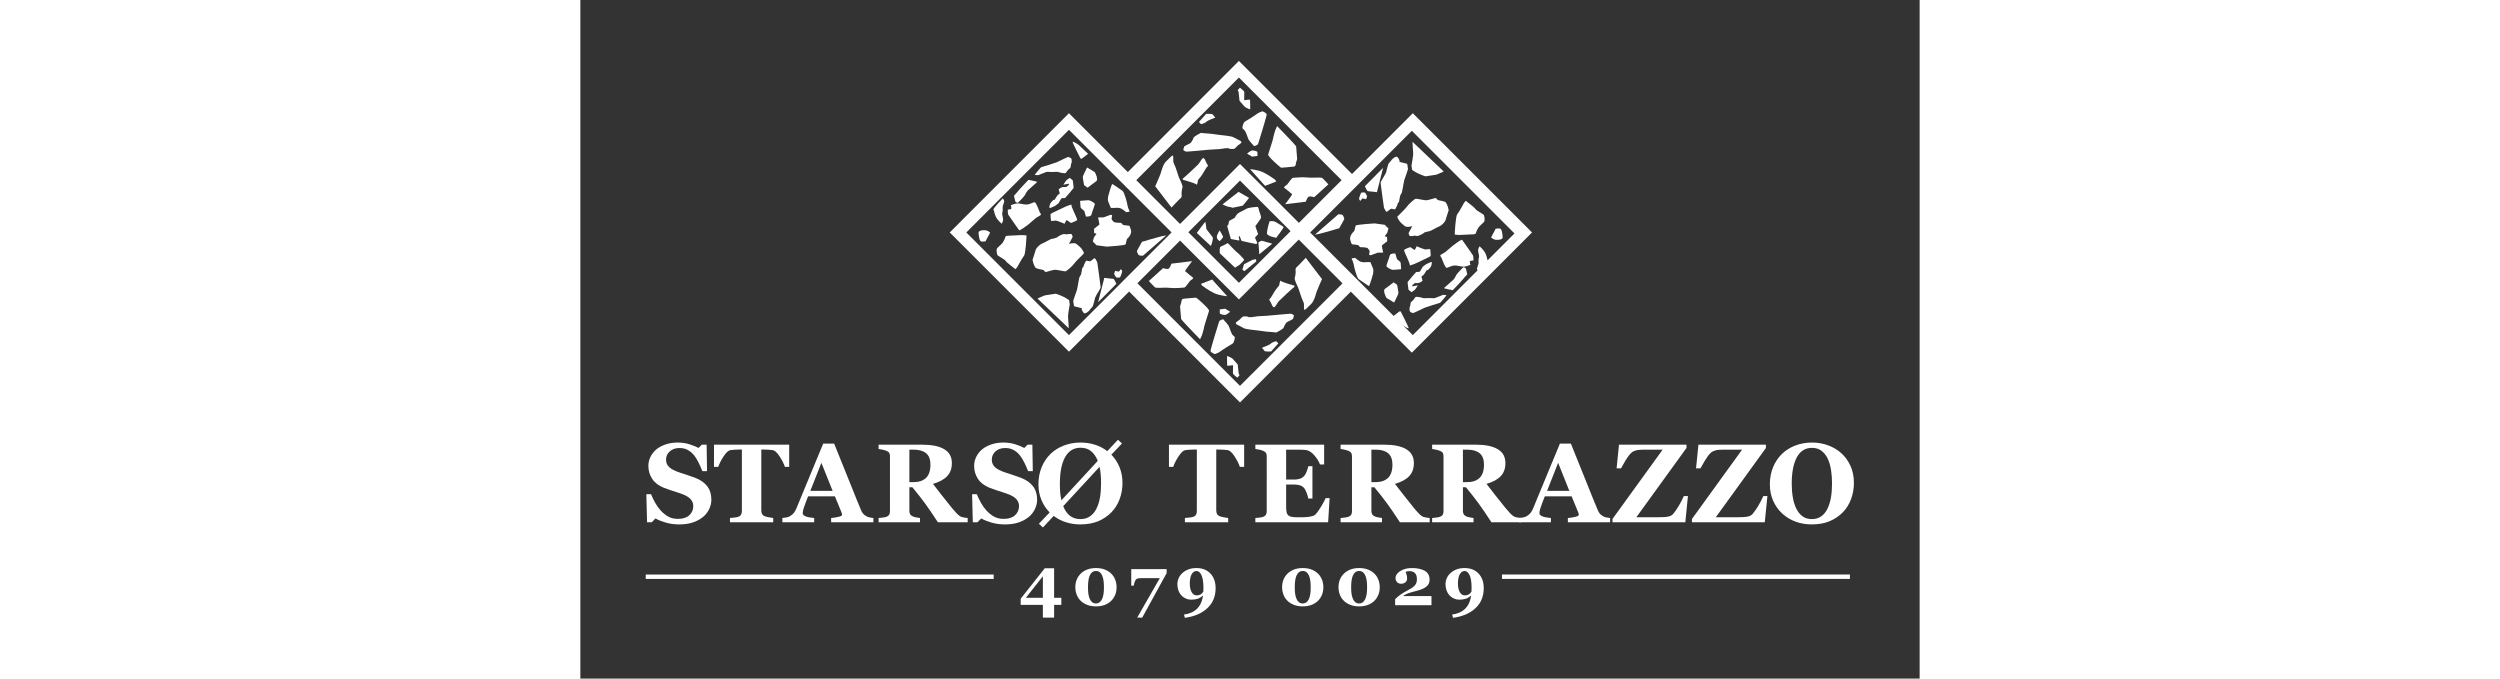 <?xml version="1.0" encoding="utf-8"?>
<svg id="svg2" width="280" height="76" viewBox="88 15 150 76" xmlns="http://www.w3.org/2000/svg">
  <rect x="88" y="15" width="150" height="76" fill="#333333" stroke="none"/>
  <g transform="matrix(0.346, 0, 0, -0.346, 88.207, 92.121)" id="g10">
    <g id="g12">
      <g clip-path="url(#clipPath18)" id="g14">
        <g transform="translate(31.383,53.142)" id="g20">
          <path id="path22" style="fill:#ffffff;fill-opacity:1;fill-rule:nonzero;stroke:none" d="M 0,0 C -1.535,0 -2.964,0.193 -4.291,0.578 -5.618,0.961 -6.743,1.411 -7.665,1.931 L -8.887,0.692 h -1.504 l -0.228,9.081 h 1.52 C -8.755,8.909 -8.318,7.998 -7.787,7.04 -7.255,6.083 -6.642,5.227 -5.948,4.469 -5.229,3.676 -4.423,3.03 -3.531,2.533 -2.64,2.037 -1.596,1.789 -0.405,1.789 c 1.606,0 2.832,0.393 3.688,1.178 0.857,0.785 1.287,1.775 1.287,2.969 0,0.98 -0.365,1.803 -1.09,2.469 -0.729,0.669 -1.848,1.244 -3.374,1.731 -0.993,0.321 -1.899,0.615 -2.735,0.888 -0.831,0.275 -1.611,0.553 -2.346,0.836 -1.687,0.674 -2.938,1.637 -3.759,2.889 -0.821,1.254 -1.232,2.654 -1.232,4.202 0,0.981 0.213,1.923 0.639,2.827 0.426,0.902 1.044,1.715 1.859,2.437 0.776,0.672 1.774,1.222 2.989,1.646 1.216,0.426 2.539,0.639 3.967,0.639 1.394,0 2.696,-0.195 3.911,-0.582 1.216,-0.391 2.174,-0.78 2.869,-1.171 l 1.079,1.065 h 1.54 L 9.028,17.244 H 7.509 c -0.355,0.922 -0.771,1.864 -1.252,2.829 -0.476,0.963 -0.983,1.766 -1.51,2.405 -0.582,0.686 -1.246,1.233 -2.001,1.641 -0.755,0.407 -1.642,0.61 -2.654,0.61 -1.278,0 -2.321,-0.359 -3.126,-1.082 -0.812,-0.718 -1.211,-1.613 -1.211,-2.674 0,-1.006 0.349,-1.827 1.054,-2.465 0.699,-0.639 1.793,-1.2 3.283,-1.685 C 0.963,16.527 1.854,16.23 2.762,15.937 3.673,15.641 4.479,15.356 5.188,15.086 6.9,14.425 8.197,13.51 9.089,12.348 9.98,11.182 10.427,9.738 10.427,8.013 10.427,6.926 10.174,5.875 9.667,4.859 9.16,3.841 8.477,2.997 7.615,2.323 6.668,1.578 5.578,1.006 4.337,0.604 3.101,0.203 1.651,0 0,0"/>
        </g>
        <g transform="translate(67,71.766)" id="g24">
          <path id="path26" style="fill:#ffffff;fill-opacity:1;fill-rule:nonzero;stroke:none" d="M 0,0 H -1.384 C -1.748,1.072 -2.331,2.225 -3.142,3.45 -3.947,4.679 -4.691,5.338 -5.376,5.435 -5.751,5.479 -6.217,5.522 -6.77,5.559 -7.321,5.594 -7.798,5.611 -8.198,5.611 h -0.83 v -19.703 c 0,-0.423 0.075,-0.798 0.227,-1.122 0.157,-0.327 0.456,-0.583 0.903,-0.77 0.273,-0.107 0.693,-0.215 1.266,-0.329 0.572,-0.112 1.059,-0.19 1.464,-0.239 v -1.38 h -14.004 v 1.38 c 0.34,0.036 0.821,0.086 1.444,0.15 0.619,0.066 1.039,0.144 1.262,0.241 0.461,0.187 0.77,0.44 0.922,0.76 0.152,0.319 0.233,0.696 0.233,1.131 V 5.611 h -0.831 c -0.4,0 -0.877,-0.017 -1.434,-0.052 -0.552,-0.037 -1.018,-0.08 -1.393,-0.124 C -19.653,5.338 -20.397,4.679 -21.203,3.45 -22.009,2.225 -22.597,1.072 -22.961,0 h -1.378 V 7.188 H 0 Z"/>
        </g>
        <g transform="translate(81.064,63.994)" id="g28">
          <path id="path30" style="fill:#ffffff;fill-opacity:1;fill-rule:nonzero;stroke:none" d="M 0,0 -3.638,9.079 -7.219,0 Z M 13.198,-10.16 H -0.486 v 1.38 c 0.638,0.049 1.383,0.162 2.245,0.344 0.861,0.183 1.292,0.411 1.292,0.682 0,0.096 -0.011,0.2 -0.031,0.319 -0.015,0.12 -0.066,0.279 -0.147,0.479 l -2.144,5.203 h -8.672 c -0.199,-0.483 -0.421,-1.051 -0.66,-1.7 -0.243,-0.649 -0.451,-1.226 -0.627,-1.733 -0.223,-0.661 -0.355,-1.139 -0.396,-1.433 -0.04,-0.297 -0.061,-0.504 -0.061,-0.621 0,-0.377 0.285,-0.698 0.857,-0.965 0.572,-0.266 1.524,-0.456 2.857,-0.575 v -1.38 h -10.299 v 1.38 c 0.384,0.023 0.825,0.086 1.316,0.185 0.492,0.101 0.877,0.241 1.161,0.418 0.481,0.281 0.892,0.631 1.231,1.043 0.335,0.413 0.613,0.903 0.84,1.47 1.369,3.315 2.737,6.637 4.115,9.966 1.373,3.328 2.892,6.996 4.559,11.009 H 0.486 C 2.802,9.624 4.61,5.127 5.923,1.824 7.23,-1.481 8.35,-4.221 9.267,-6.392 c 0.152,-0.351 0.349,-0.673 0.587,-0.962 0.234,-0.292 0.568,-0.565 1.008,-0.823 0.33,-0.19 0.715,-0.332 1.151,-0.426 0.435,-0.093 0.831,-0.154 1.185,-0.177 z"/>
        </g>
        <g transform="translate(112.724,72.508)" id="g32">
          <path id="path34" style="fill:#ffffff;fill-opacity:1;fill-rule:nonzero;stroke:none" d="m 0,0 c 0,1.675 -0.471,2.901 -1.408,3.674 -0.938,0.772 -2.276,1.16 -4.013,1.16 H -6.819 V -5.682 h 1.347 c 1.733,0 3.08,0.453 4.038,1.364 C -0.481,-3.409 0,-1.971 0,0 M 12.053,-18.674 H 2.411 c -1.661,2.548 -3.044,4.577 -4.143,6.09 -1.105,1.51 -2.478,3.257 -4.115,5.238 h -0.972 v -7.63 c 0,-0.422 0.081,-0.783 0.243,-1.079 0.157,-0.294 0.461,-0.542 0.907,-0.742 0.228,-0.097 0.577,-0.192 1.054,-0.294 0.481,-0.098 0.891,-0.167 1.23,-0.203 v -1.38 h -13.4 v 1.38 c 0.345,0.036 0.796,0.086 1.358,0.149 0.557,0.067 0.957,0.145 1.191,0.242 0.451,0.187 0.75,0.427 0.906,0.716 0.152,0.29 0.228,0.657 0.228,1.107 V 2.638 c 0,0.425 -0.065,0.78 -0.192,1.063 -0.132,0.281 -0.446,0.529 -0.942,0.742 -0.375,0.153 -0.822,0.285 -1.333,0.391 -0.517,0.106 -0.917,0.183 -1.216,0.23 v 1.381 h 14.09 C 0.456,6.445 2.853,5.951 4.483,4.966 6.12,3.98 6.936,2.49 6.936,0.497 c 0,-1.758 -0.501,-3.172 -1.515,-4.24 -1.008,-1.07 -2.543,-1.903 -4.61,-2.506 0.805,-1.038 1.738,-2.242 2.806,-3.609 1.07,-1.371 2.179,-2.77 3.339,-4.196 0.365,-0.461 0.861,-1.023 1.495,-1.692 0.628,-0.666 1.186,-1.076 1.672,-1.229 0.273,-0.083 0.618,-0.154 1.033,-0.213 0.421,-0.057 0.72,-0.093 0.897,-0.106 z"/>
        </g>
        <g transform="translate(136.829,53.142)" id="g36">
          <path id="path38" style="fill:#ffffff;fill-opacity:1;fill-rule:nonzero;stroke:none" d="M 0,0 C -1.535,0 -2.964,0.193 -4.291,0.578 -5.618,0.961 -6.743,1.411 -7.665,1.931 L -8.886,0.692 h -1.505 l -0.228,9.081 h 1.52 C -8.754,8.909 -8.318,7.998 -7.786,7.04 -7.255,6.083 -6.642,5.227 -5.947,4.469 -5.229,3.676 -4.423,3.03 -3.531,2.533 -2.64,2.037 -1.596,1.789 -0.405,1.789 c 1.606,0 2.832,0.393 3.688,1.178 0.857,0.785 1.287,1.775 1.287,2.969 0,0.98 -0.365,1.803 -1.089,2.469 -0.73,0.669 -1.849,1.244 -3.375,1.731 -0.992,0.321 -1.899,0.615 -2.735,0.888 -0.831,0.275 -1.611,0.553 -2.346,0.836 -1.687,0.674 -2.938,1.637 -3.759,2.889 -0.821,1.254 -1.231,2.654 -1.231,4.202 0,0.981 0.213,1.923 0.638,2.827 0.426,0.902 1.044,1.715 1.859,2.437 0.776,0.672 1.774,1.222 2.989,1.646 1.216,0.426 2.539,0.639 3.967,0.639 1.394,0 2.696,-0.195 3.912,-0.582 1.216,-0.391 2.173,-0.78 2.868,-1.171 l 1.079,1.065 h 1.54 L 9.028,17.244 H 7.509 c -0.355,0.922 -0.771,1.864 -1.251,2.829 -0.477,0.963 -0.984,1.766 -1.51,2.405 -0.583,0.686 -1.247,1.233 -2.002,1.641 -0.755,0.407 -1.642,0.61 -2.654,0.61 -1.278,0 -2.321,-0.359 -3.126,-1.082 -0.811,-0.718 -1.211,-1.613 -1.211,-2.674 0,-1.006 0.349,-1.827 1.054,-2.465 0.699,-0.639 1.794,-1.2 3.283,-1.685 C 0.963,16.527 1.854,16.23 2.762,15.937 3.674,15.641 4.479,15.356 5.188,15.086 6.9,14.425 8.198,13.51 9.09,12.348 9.981,11.182 10.427,9.738 10.427,8.013 10.427,6.926 10.174,5.875 9.667,4.859 9.16,3.841 8.477,2.997 7.615,2.323 6.668,1.578 5.578,1.006 4.337,0.604 3.101,0.203 1.652,0 0,0"/>
        </g>
        <g transform="translate(166.412,58.15)" id="g40">
          <path id="path42" style="fill:#ffffff;fill-opacity:1;fill-rule:nonzero;stroke:none" d="m 0,0 c 0.552,1.084 0.947,2.308 1.186,3.67 0.233,1.36 0.354,2.903 0.354,4.626 0,0.896 -0.035,1.808 -0.106,2.741 -0.071,0.932 -0.198,1.798 -0.375,2.599 L -10.71,0.901 c 0.531,-1.355 1.256,-2.393 2.178,-3.113 0.917,-0.719 2.057,-1.079 3.415,-1.079 1.171,0 2.188,0.297 3.054,0.884 C -1.195,-1.816 -0.507,-1.014 0,0 m 0.477,15.566 c -0.507,1.285 -1.211,2.313 -2.109,3.085 -0.896,0.773 -2.056,1.159 -3.485,1.159 -2.184,0 -3.84,-1.011 -4.975,-3.033 -1.13,-2.024 -1.697,-4.896 -1.697,-8.623 0,-1.084 0.03,-2.026 0.096,-2.822 0.066,-0.795 0.197,-1.637 0.4,-2.52 z M 8.476,8.41 C 8.476,6.581 8.172,4.841 7.559,3.189 6.946,1.537 6.06,0.113 4.904,-1.077 3.688,-2.315 2.26,-3.28 0.618,-3.973 c -1.641,-0.688 -3.592,-1.036 -5.856,-1.036 -1.597,0 -3.121,0.237 -4.586,0.699 -1.464,0.467 -2.786,1.148 -3.967,2.047 l -3.485,-3.736 -1.313,1.203 3.491,3.666 c -1.134,1.132 -2.021,2.478 -2.665,4.035 -0.643,1.558 -0.967,3.245 -0.967,5.062 0,2.054 0.354,3.916 1.053,5.586 0.704,1.669 1.667,3.1 2.894,4.293 1.216,1.168 2.659,2.067 4.331,2.698 1.667,0.631 3.445,0.947 5.335,0.947 1.651,0 3.212,-0.233 4.681,-0.699 1.469,-0.466 2.802,-1.16 3.993,-2.08 l 3.45,3.684 1.312,-1.207 -3.45,-3.626 c 1.11,-1.11 1.985,-2.448 2.634,-4.01 0.648,-1.564 0.973,-3.279 0.973,-5.143"/>
        </g>
        <g transform="translate(214.269,71.766)" id="g44">
          <path id="path46" style="fill:#ffffff;fill-opacity:1;fill-rule:nonzero;stroke:none" d="m 0,0 h -1.379 c -0.364,1.072 -0.952,2.225 -1.758,3.45 -0.805,1.229 -1.55,1.888 -2.234,1.985 -0.375,0.044 -0.841,0.087 -1.393,0.124 -0.557,0.035 -1.034,0.052 -1.434,0.052 h -0.83 v -19.703 c 0,-0.423 0.075,-0.798 0.232,-1.122 0.152,-0.327 0.451,-0.583 0.902,-0.77 0.274,-0.107 0.694,-0.215 1.267,-0.329 0.572,-0.112 1.059,-0.19 1.459,-0.239 v -1.38 h -14.004 v 1.38 c 0.345,0.036 0.826,0.086 1.444,0.15 0.619,0.066 1.044,0.144 1.267,0.241 0.461,0.187 0.765,0.44 0.922,0.76 0.152,0.319 0.228,0.696 0.228,1.131 V 5.611 h -0.831 c -0.4,0 -0.877,-0.017 -1.428,-0.052 -0.553,-0.037 -1.019,-0.08 -1.394,-0.124 C -19.647,5.338 -20.393,4.679 -21.198,3.45 -22.009,2.225 -22.592,1.072 -22.956,0 h -1.383 V 7.188 H 0 Z"/>
        </g>
        <g transform="translate(240.163,72.544)" id="g48">
          <path id="path50" style="fill:#ffffff;fill-opacity:1;fill-rule:nonzero;stroke:none" d="m 0,0 h -1.343 c -0.344,0.952 -0.931,1.917 -1.772,2.893 -0.836,0.975 -1.667,1.55 -2.493,1.727 -0.355,0.084 -0.851,0.132 -1.48,0.15 -0.633,0.017 -1.155,0.028 -1.565,0.028 h -3.648 v -9.685 h 2.584 c 0.649,0 1.241,0.078 1.768,0.231 0.532,0.154 1.018,0.448 1.454,0.886 0.268,0.271 0.548,0.748 0.821,1.434 0.278,0.684 0.461,1.279 0.542,1.786 h 1.343 v -10.477 h -1.343 c -0.071,0.494 -0.254,1.117 -0.542,1.867 -0.289,0.75 -0.562,1.266 -0.821,1.548 -0.39,0.425 -0.851,0.716 -1.383,0.876 -0.527,0.16 -1.144,0.241 -1.839,0.241 h -2.584 v -7.24 c 0,-0.757 0.056,-1.356 0.167,-1.799 0.112,-0.441 0.324,-0.78 0.628,-1.016 0.294,-0.225 0.699,-0.372 1.211,-0.443 0.517,-0.07 1.216,-0.107 2.098,-0.107 0.416,0 0.912,0.006 1.489,0.018 0.578,0.011 1.085,0.046 1.52,0.106 0.497,0.059 0.962,0.148 1.394,0.267 0.43,0.116 0.749,0.289 0.962,0.512 0.567,0.577 1.206,1.462 1.91,2.647 0.709,1.185 1.176,2.074 1.399,2.664 H 1.773 L 1.292,-18.71 h -23.559 v 1.38 c 0.329,0.023 0.781,0.071 1.343,0.142 0.568,0.071 0.968,0.152 1.206,0.249 0.446,0.187 0.75,0.427 0.902,0.716 0.152,0.289 0.233,0.657 0.233,1.107 V 2.602 c 0,0.425 -0.066,0.775 -0.197,1.053 -0.132,0.277 -0.442,0.527 -0.938,0.752 -0.309,0.143 -0.74,0.272 -1.292,0.391 -0.557,0.116 -0.972,0.194 -1.257,0.23 V 6.409 L 0,6.409 Z"/>
        </g>
        <g transform="translate(262.273,72.508)" id="g52">
          <path id="path54" style="fill:#ffffff;fill-opacity:1;fill-rule:nonzero;stroke:none" d="m 0,0 c 0,1.675 -0.472,2.901 -1.409,3.674 -0.937,0.772 -2.275,1.16 -4.007,1.16 H -6.814 V -5.682 h 1.342 c 1.738,0 3.08,0.453 4.037,1.364 C -0.477,-3.409 0,-1.971 0,0 M 12.053,-18.674 H 2.416 c -1.661,2.548 -3.045,4.577 -4.149,6.09 -1.099,1.51 -2.472,3.257 -4.114,5.238 h -0.967 v -7.63 c 0,-0.422 0.081,-0.783 0.238,-1.079 0.156,-0.294 0.461,-0.542 0.911,-0.742 0.224,-0.097 0.578,-0.192 1.055,-0.294 0.475,-0.098 0.885,-0.167 1.23,-0.203 v -1.38 h -13.4 v 1.38 c 0.34,0.036 0.79,0.086 1.352,0.149 0.563,0.067 0.958,0.145 1.197,0.242 0.445,0.187 0.749,0.427 0.901,0.716 0.152,0.29 0.233,0.657 0.233,1.107 V 2.638 c 0,0.425 -0.066,0.78 -0.198,1.063 -0.131,0.281 -0.44,0.529 -0.936,0.742 -0.38,0.153 -0.827,0.285 -1.338,0.391 -0.512,0.106 -0.917,0.183 -1.211,0.23 V 6.445 H -2.69 C 0.461,6.445 2.852,5.951 4.488,4.966 6.12,3.98 6.94,2.49 6.94,0.497 c 0,-1.758 -0.506,-3.172 -1.514,-4.24 -1.008,-1.07 -2.549,-1.903 -4.611,-2.506 0.801,-1.038 1.738,-2.242 2.807,-3.609 1.064,-1.371 2.179,-2.77 3.334,-4.196 0.364,-0.461 0.866,-1.023 1.494,-1.692 0.634,-0.666 1.191,-1.076 1.677,-1.229 0.269,-0.083 0.613,-0.154 1.034,-0.213 0.42,-0.057 0.714,-0.093 0.892,-0.106 z"/>
        </g>
        <g transform="translate(291.906,72.508)" id="g56">
          <path id="path58" style="fill:#ffffff;fill-opacity:1;fill-rule:nonzero;stroke:none" d="m 0,0 c 0,1.675 -0.471,2.901 -1.408,3.674 -0.938,0.772 -2.276,1.16 -4.013,1.16 H -6.819 V -5.682 h 1.347 c 1.733,0 3.08,0.453 4.038,1.364 C -0.481,-3.409 0,-1.971 0,0 M 12.053,-18.674 H 2.412 c -1.662,2.548 -3.045,4.577 -4.144,6.09 -1.105,1.51 -2.478,3.257 -4.115,5.238 h -0.972 v -7.63 c 0,-0.422 0.081,-0.783 0.243,-1.079 0.157,-0.294 0.461,-0.542 0.907,-0.742 0.228,-0.097 0.577,-0.192 1.054,-0.294 0.481,-0.098 0.891,-0.167 1.23,-0.203 v -1.38 h -13.4 v 1.38 c 0.345,0.036 0.796,0.086 1.358,0.149 0.557,0.067 0.957,0.145 1.191,0.242 0.451,0.187 0.75,0.427 0.906,0.716 0.152,0.29 0.228,0.657 0.228,1.107 V 2.638 c 0,0.425 -0.066,0.78 -0.192,1.063 -0.132,0.281 -0.446,0.529 -0.942,0.742 -0.375,0.153 -0.822,0.285 -1.333,0.391 -0.517,0.106 -0.917,0.183 -1.216,0.23 v 1.381 h 14.09 C 0.456,6.445 2.853,5.951 4.483,4.966 6.12,3.98 6.936,2.49 6.936,0.497 c 0,-1.758 -0.501,-3.172 -1.515,-4.24 -1.008,-1.07 -2.543,-1.903 -4.61,-2.506 0.805,-1.038 1.738,-2.242 2.806,-3.609 1.07,-1.371 2.179,-2.77 3.339,-4.196 0.365,-0.461 0.861,-1.023 1.495,-1.692 0.628,-0.666 1.186,-1.076 1.672,-1.229 0.273,-0.083 0.618,-0.154 1.033,-0.213 0.421,-0.057 0.72,-0.093 0.897,-0.106 z"/>
        </g>
        <g transform="translate(319.538,63.994)" id="g60">
          <path id="path62" style="fill:#ffffff;fill-opacity:1;fill-rule:nonzero;stroke:none" d="M 0,0 -3.632,9.079 -7.214,0 Z M 13.198,-10.16 H -0.481 v 1.38 c 0.633,0.049 1.383,0.162 2.24,0.344 0.86,0.183 1.291,0.411 1.291,0.682 0,0.096 -0.01,0.2 -0.026,0.319 -0.019,0.12 -0.07,0.279 -0.151,0.479 l -2.144,5.203 h -8.667 c -0.204,-0.483 -0.421,-1.051 -0.665,-1.7 -0.238,-0.649 -0.445,-1.226 -0.623,-1.733 -0.222,-0.661 -0.354,-1.139 -0.395,-1.433 -0.04,-0.297 -0.066,-0.504 -0.066,-0.621 0,-0.377 0.29,-0.698 0.862,-0.965 0.572,-0.266 1.524,-0.456 2.857,-0.575 v -1.38 h -10.304 v 1.38 c 0.389,0.023 0.83,0.086 1.316,0.185 0.492,0.101 0.877,0.241 1.16,0.418 0.486,0.281 0.898,0.631 1.232,1.043 0.335,0.413 0.618,0.903 0.84,1.47 1.369,3.315 2.742,6.637 4.115,9.966 1.378,3.328 2.897,6.996 4.559,11.009 H 0.491 C 2.802,9.624 4.616,5.127 5.923,1.824 7.235,-1.481 8.35,-4.221 9.271,-6.392 c 0.153,-0.351 0.345,-0.673 0.583,-0.962 0.239,-0.292 0.573,-0.565 1.008,-0.823 0.33,-0.19 0.715,-0.332 1.151,-0.426 0.435,-0.093 0.836,-0.154 1.185,-0.177 z"/>
        </g>
        <g transform="translate(357.926,62.312)" id="g64">
          <path id="path66" style="fill:#ffffff;fill-opacity:1;fill-rule:nonzero;stroke:none" d="m 0,0 -0.851,-8.479 h -23.574 v 1.069 l 16.238,22.439 h -5.507 c -1.124,0 -1.93,-0.033 -2.427,-0.098 -0.496,-0.067 -0.962,-0.199 -1.399,-0.399 -0.511,-0.189 -1.068,-0.691 -1.681,-1.502 -0.618,-0.81 -1.439,-2.163 -2.462,-4.055 h -1.434 l 0.775,7.666 h 21.846 v -1.07 L -16.714,-6.868 h 6.323 c 1.981,0 3.328,0.079 4.043,0.238 0.715,0.16 1.237,0.448 1.571,0.861 0.669,0.819 1.292,1.713 1.864,2.691 0.573,0.975 1.104,2.001 1.586,3.078 z"/>
        </g>
        <g transform="translate(383.648,62.312)" id="g68">
          <path id="path70" style="fill:#ffffff;fill-opacity:1;fill-rule:nonzero;stroke:none" d="m 0,0 -0.852,-8.479 h -23.579 v 1.069 l 16.239,22.439 h -5.507 c -1.12,0 -1.931,-0.033 -2.428,-0.098 -0.496,-0.067 -0.962,-0.199 -1.397,-0.399 -0.507,-0.189 -1.07,-0.691 -1.683,-1.502 -0.613,-0.81 -1.434,-2.163 -2.462,-4.055 h -1.434 l 0.781,7.666 h 21.841 v -1.07 L -16.719,-6.868 h 6.323 c 1.981,0 3.333,0.079 4.047,0.238 0.715,0.16 1.237,0.448 1.566,0.861 0.674,0.819 1.297,1.713 1.87,2.691 0.572,0.975 1.1,2.001 1.586,3.078 z"/>
        </g>
        <g transform="translate(403.062,58.176)" id="g72">
          <path id="path74" style="fill:#ffffff;fill-opacity:1;fill-rule:nonzero;stroke:none" d="m 0,0 c 0.532,1.074 0.917,2.292 1.15,3.652 0.239,1.359 0.355,2.896 0.355,4.609 0,1.454 -0.102,2.87 -0.31,4.245 -0.207,1.378 -0.556,2.604 -1.053,3.681 -0.506,1.074 -1.18,1.938 -2.016,2.586 -0.836,0.651 -1.885,0.975 -3.132,0.975 -2.138,0 -3.759,-1.013 -4.868,-3.039 -1.109,-2.027 -1.667,-4.89 -1.667,-8.591 0,-1.57 0.121,-3.055 0.365,-4.448 0.242,-1.396 0.623,-2.614 1.14,-3.652 0.532,-1.052 1.206,-1.871 2.021,-2.456 0.811,-0.584 1.814,-0.878 3.009,-0.878 1.166,0 2.169,0.296 3.01,0.886 C -1.16,-1.84 -0.491,-1.028 0,0 M 4.55,17.98 C 5.791,16.846 6.773,15.478 7.498,13.871 8.223,12.268 8.588,10.438 8.588,8.385 8.588,6.556 8.278,4.815 7.666,3.164 7.053,1.512 6.166,0.088 5.011,-1.103 3.795,-2.341 2.366,-3.306 0.729,-3.998 c -1.641,-0.689 -3.596,-1.036 -5.861,-1.036 -1.829,0 -3.556,0.302 -5.188,0.904 -1.626,0.601 -3.06,1.475 -4.301,2.62 -1.227,1.122 -2.199,2.485 -2.919,4.088 -0.719,1.607 -1.079,3.393 -1.079,5.363 0,2.055 0.349,3.916 1.054,5.586 0.699,1.669 1.667,3.101 2.893,4.293 1.216,1.168 2.66,2.068 4.326,2.699 1.672,0.63 3.45,0.947 5.34,0.947 1.875,0 3.638,-0.307 5.285,-0.92 1.641,-0.615 3.07,-1.469 4.271,-2.566"/>
        </g>
        <g transform="translate(149.12,29.378)" id="g76">
          <path id="path78" style="fill:#ffffff;fill-opacity:1;fill-rule:nonzero;stroke:none" d="M 0,0 V 6.981 L -5.512,0 Z M 5.974,-2.29 H 3.638 V -6.403 H 0 v 4.113 h -7.184 v 1.996 l 7.792,9.867 h 3.03 V 0 h 2.336 z"/>
        </g>
        <g transform="translate(168.302,29.009)" id="g80">
          <path id="path82" style="fill:#ffffff;fill-opacity:1;fill-rule:nonzero;stroke:none" d="M 0,0 C 0.208,0.486 0.359,1.025 0.451,1.623 0.537,2.219 0.583,2.945 0.583,3.799 0.583,4.566 0.542,5.256 0.461,5.871 0.375,6.487 0.238,7.034 0.041,7.511 -0.162,8.002 -0.431,8.382 -0.76,8.65 -1.095,8.919 -1.505,9.053 -1.986,9.053 -2.482,9.053 -2.893,8.919 -3.228,8.655 -3.557,8.392 -3.83,8.017 -4.038,7.533 -4.226,7.093 -4.367,6.551 -4.453,5.909 -4.539,5.269 -4.58,4.566 -4.58,3.799 c 0,-0.803 0.036,-1.486 0.111,-2.052 0.076,-0.564 0.218,-1.106 0.421,-1.629 0.178,-0.468 0.441,-0.848 0.78,-1.139 0.339,-0.29 0.76,-0.433 1.256,-0.433 0.467,0 0.867,0.131 1.206,0.39 C -0.466,-0.804 -0.197,-0.449 0,0 M 3.061,8.086 C 3.607,7.508 4.018,6.847 4.281,6.104 4.545,5.365 4.677,4.595 4.677,3.799 4.677,2.852 4.509,1.996 4.18,1.233 3.851,0.468 3.404,-0.178 2.832,-0.705 2.229,-1.254 1.53,-1.675 0.734,-1.964 c -0.795,-0.291 -1.707,-0.435 -2.746,-0.435 -1.089,0 -2.056,0.17 -2.892,0.511 -0.836,0.34 -1.531,0.788 -2.087,1.345 -0.553,0.55 -0.968,1.198 -1.252,1.943 -0.288,0.746 -0.431,1.545 -0.431,2.399 0,0.847 0.137,1.632 0.405,2.356 0.274,0.722 0.69,1.378 1.257,1.963 0.547,0.572 1.246,1.028 2.093,1.373 0.846,0.345 1.818,0.517 2.918,0.517 1.14,0 2.128,-0.177 2.974,-0.531 C 1.824,9.121 2.519,8.658 3.061,8.086"/>
        </g>
        <g transform="translate(189.181,37.378)" id="g84">
          <path id="path86" style="fill:#ffffff;fill-opacity:1;fill-rule:nonzero;stroke:none" d="M 0,0 -7.903,-14.403 H -9.53 l 7.316,12.774 h -4.975 c -0.628,0 -1.121,-0.002 -1.475,-0.01 -0.355,-0.007 -0.679,-0.081 -0.978,-0.217 -0.238,-0.11 -0.44,-0.361 -0.613,-0.755 -0.167,-0.393 -0.304,-0.877 -0.405,-1.45 h -0.795 V 1.292 L 0,1.292 Z"/>
        </g>
        <g transform="translate(201.071,31.896)" id="g88">
          <path id="path90" style="fill:#ffffff;fill-opacity:1;fill-rule:nonzero;stroke:none" d="m 0,0 c 0,0.101 0.005,0.223 0.01,0.369 0.011,0.145 0.011,0.284 0.011,0.424 0,1.734 -0.209,3.064 -0.624,3.987 -0.416,0.924 -0.958,1.385 -1.622,1.385 -0.643,0 -1.165,-0.352 -1.57,-1.054 -0.4,-0.701 -0.602,-1.715 -0.602,-3.039 0,-1.158 0.207,-2.08 0.613,-2.766 0.41,-0.69 0.947,-1.032 1.615,-1.032 0.416,0 0.806,0.081 1.16,0.248 0.356,0.168 0.685,0.48 0.988,0.936 0,0.035 0,0.099 0.01,0.189 C -0.005,-0.264 0,-0.145 0,0 m 3.962,0.598 c 0,-2.635 -0.892,-4.79 -2.67,-6.465 -1.778,-1.675 -4.21,-2.716 -7.296,-3.121 l -0.248,1.074 1.15,0.197 c 0.892,0.254 1.626,0.578 2.214,0.976 0.588,0.397 1.069,0.861 1.444,1.39 0.39,0.542 0.689,1.118 0.891,1.726 0.203,0.607 0.356,1.233 0.456,1.877 -0.637,-0.558 -1.256,-0.925 -1.853,-1.103 -0.593,-0.176 -1.267,-0.265 -2.012,-0.265 -0.623,0 -1.206,0.124 -1.748,0.37 -0.542,0.245 -1.014,0.582 -1.408,1.008 -0.405,0.435 -0.725,0.958 -0.953,1.57 -0.228,0.611 -0.339,1.274 -0.339,1.991 0,1.526 0.583,2.792 1.758,3.793 1.171,1.003 2.634,1.504 4.392,1.504 1.906,0 3.415,-0.59 4.54,-1.77 C 3.399,4.172 3.962,2.586 3.962,0.598"/>
        </g>
        <g transform="translate(235.233,29.009)" id="g92">
          <path id="path94" style="fill:#ffffff;fill-opacity:1;fill-rule:nonzero;stroke:none" d="M 0,0 C 0.208,0.486 0.36,1.025 0.451,1.623 0.537,2.219 0.583,2.945 0.583,3.799 0.583,4.566 0.542,5.256 0.462,5.871 0.375,6.487 0.238,7.034 0.041,7.511 -0.162,8.002 -0.431,8.382 -0.76,8.65 -1.094,8.919 -1.504,9.053 -1.985,9.053 -2.482,9.053 -2.893,8.919 -3.227,8.655 -3.557,8.392 -3.83,8.017 -4.037,7.533 -4.225,7.093 -4.367,6.551 -4.453,5.909 -4.539,5.269 -4.58,4.566 -4.58,3.799 c 0,-0.803 0.036,-1.486 0.112,-2.052 0.075,-0.564 0.218,-1.106 0.42,-1.629 0.178,-0.468 0.442,-0.848 0.78,-1.139 0.34,-0.29 0.76,-0.433 1.257,-0.433 0.466,0 0.866,0.131 1.205,0.39 C -0.466,-0.804 -0.197,-0.449 0,0 M 3.061,8.086 C 3.607,7.508 4.018,6.847 4.281,6.104 4.545,5.365 4.677,4.595 4.677,3.799 4.677,2.852 4.51,1.996 4.18,1.233 3.851,0.468 3.405,-0.178 2.832,-0.705 2.229,-1.254 1.53,-1.675 0.735,-1.964 c -0.796,-0.291 -1.708,-0.435 -2.746,-0.435 -1.09,0 -2.057,0.17 -2.893,0.511 -0.836,0.34 -1.53,0.788 -2.087,1.345 -0.553,0.55 -0.968,1.198 -1.251,1.943 -0.289,0.746 -0.431,1.545 -0.431,2.399 0,0.847 0.137,1.632 0.405,2.356 0.274,0.722 0.689,1.378 1.256,1.963 0.548,0.572 1.247,1.028 2.093,1.373 0.846,0.345 1.818,0.517 2.918,0.517 1.14,0 2.128,-0.177 2.975,-0.531 0.85,-0.356 1.545,-0.819 2.087,-1.391"/>
        </g>
        <g transform="translate(253.488,29.009)" id="g96">
          <path id="path98" style="fill:#ffffff;fill-opacity:1;fill-rule:nonzero;stroke:none" d="m 0,0 c 0.207,0.486 0.359,1.025 0.45,1.623 0.087,0.596 0.132,1.322 0.132,2.176 0,0.767 -0.04,1.457 -0.121,2.072 C 0.375,6.487 0.238,7.034 0.04,7.511 -0.162,8.002 -0.431,8.382 -0.761,8.65 -1.095,8.919 -1.505,9.053 -1.986,9.053 -2.482,9.053 -2.894,8.919 -3.228,8.655 -3.557,8.392 -3.83,8.017 -4.038,7.533 -4.226,7.093 -4.367,6.551 -4.454,5.909 -4.54,5.269 -4.58,4.566 -4.58,3.799 c 0,-0.803 0.035,-1.486 0.111,-2.052 0.076,-0.564 0.218,-1.106 0.42,-1.629 0.178,-0.468 0.442,-0.848 0.78,-1.139 0.34,-0.29 0.761,-0.433 1.257,-0.433 0.466,0 0.866,0.131 1.206,0.39 C -0.467,-0.804 -0.198,-0.449 0,0 M 3.06,8.086 C 3.607,7.508 4.018,6.847 4.281,6.104 4.544,5.365 4.676,4.595 4.676,3.799 4.676,2.852 4.509,1.996 4.18,1.233 3.85,0.468 3.404,-0.178 2.832,-0.705 2.229,-1.254 1.529,-1.675 0.734,-1.964 c -0.796,-0.291 -1.707,-0.435 -2.746,-0.435 -1.089,0 -2.056,0.17 -2.892,0.511 -0.836,0.34 -1.531,0.788 -2.088,1.345 -0.552,0.55 -0.968,1.198 -1.251,1.943 -0.289,0.746 -0.431,1.545 -0.431,2.399 0,0.847 0.137,1.632 0.405,2.356 0.274,0.722 0.689,1.378 1.257,1.963 0.547,0.572 1.246,1.028 2.092,1.373 0.846,0.345 1.819,0.517 2.918,0.517 1.141,0 2.128,-0.177 2.975,-0.531 C 1.823,9.121 2.518,8.658 3.06,8.086"/>
        </g>
        <g transform="translate(274.908,26.98)" id="g100">
          <path id="path102" style="fill:#ffffff;fill-opacity:1;fill-rule:nonzero;stroke:none" d="m 0,0 h -11.764 v 1.966 c 0.512,0.518 1.079,0.995 1.693,1.426 0.607,0.43 1.23,0.813 1.864,1.145 0.674,0.355 1.236,0.671 1.692,0.949 0.456,0.28 0.816,0.571 1.079,0.874 0.258,0.282 0.446,0.591 0.557,0.922 0.111,0.332 0.168,0.705 0.168,1.117 0,0.92 -0.219,1.589 -0.654,2.009 -0.431,0.421 -1.008,0.629 -1.728,0.629 -0.227,0 -0.435,-0.016 -0.637,-0.049 -0.199,-0.032 -0.407,-0.091 -0.624,-0.176 0.106,-0.328 0.212,-0.665 0.314,-1.011 0.102,-0.348 0.152,-0.735 0.152,-1.16 0,-0.515 -0.187,-0.925 -0.557,-1.229 -0.366,-0.305 -0.836,-0.456 -1.409,-0.456 -0.542,0 -0.978,0.177 -1.296,0.532 -0.325,0.355 -0.482,0.785 -0.482,1.291 0,0.885 0.512,1.648 1.54,2.29 1.029,0.647 2.28,0.968 3.754,0.968 1.708,0 3.091,-0.294 4.14,-0.879 1.053,-0.588 1.58,-1.532 1.58,-2.834 0,-0.672 -0.137,-1.217 -0.415,-1.627 C -1.312,6.284 -1.723,5.922 -2.27,5.61 -2.751,5.329 -3.288,5.097 -3.881,4.917 -4.468,4.736 -5.102,4.563 -5.775,4.395 -6.489,4.215 -7.113,4.022 -7.645,3.819 -8.177,3.617 -8.647,3.377 -9.063,3.093 V 2.974 H 0 Z"/>
        </g>
        <g transform="translate(287.868,31.896)" id="g104">
          <path id="path106" style="fill:#ffffff;fill-opacity:1;fill-rule:nonzero;stroke:none" d="m 0,0 c 0,0.101 0,0.223 0.011,0.369 0.005,0.145 0.01,0.284 0.01,0.424 0,1.734 -0.209,3.064 -0.624,3.987 -0.42,0.924 -0.958,1.385 -1.626,1.385 -0.643,0 -1.166,-0.352 -1.566,-1.054 C -4.2,4.41 -4.397,3.396 -4.397,2.072 c 0,-1.158 0.203,-2.08 0.613,-2.766 0.41,-0.69 0.947,-1.032 1.611,-1.032 0.42,0 0.805,0.081 1.16,0.248 0.355,0.168 0.684,0.48 0.988,0.936 0,0.035 0.004,0.099 0.01,0.189 C -0.005,-0.264 0,-0.145 0,0 m 3.957,0.598 c 0,-2.635 -0.887,-4.79 -2.67,-6.465 -1.778,-1.675 -4.21,-2.716 -7.29,-3.121 l -0.249,1.074 1.15,0.197 c 0.887,0.254 1.626,0.578 2.214,0.976 0.583,0.397 1.065,0.861 1.445,1.39 0.389,0.542 0.683,1.118 0.886,1.726 0.203,0.607 0.355,1.233 0.456,1.877 -0.633,-0.558 -1.252,-0.925 -1.849,-1.103 -0.598,-0.176 -1.267,-0.265 -2.012,-0.265 -0.623,0 -1.205,0.124 -1.748,0.37 -0.542,0.245 -1.013,0.582 -1.413,1.008 -0.405,0.435 -0.72,0.958 -0.947,1.57 -0.229,0.611 -0.345,1.274 -0.345,1.991 0,1.526 0.588,2.792 1.758,3.793 1.176,1.003 2.639,1.504 4.397,1.504 1.906,0 3.415,-0.59 4.535,-1.77 C 3.399,4.172 3.957,2.586 3.957,0.598"/>
        </g>
        <path id="path108" style="fill:#ffffff;fill-opacity:1;fill-rule:nonzero;stroke:none" d="M 133.191,35.503 H 20.566 v 1.424 h 112.625 z"/>
        <path id="path110" style="fill:#ffffff;fill-opacity:1;fill-rule:nonzero;stroke:none" d="M 410.358,35.503 H 297.732 v 1.424 h 112.626 z"/>
        <g transform="translate(212.927,97.987)" id="g112">
          <path id="path114" style="fill:#ffffff;fill-opacity:1;fill-rule:nonzero;stroke:none" d="M 0,0 -33.213,33.215 -19.395,47.033 -0.35,27.989 19.014,47.351 33.185,33.182 Z m -55.365,16.433 -33.226,33.225 33.226,33.228 33.218,-33.215 -16.444,-16.443 0.01,-0.01 z M 16.374,50.081 -0.35,33.359 -16.722,49.731 0,66.455 Z M -0.35,99.813 32.881,66.585 19.057,52.764 0,71.818 -19.404,52.414 -33.575,66.585 Z M 55.938,16.433 22.707,49.658 38.849,65.797 55.624,82.569 88.849,49.341 77.986,38.477 Z M 94.528,49.658 55.938,88.254 36.323,68.639 36.26,68.576 -0.35,105.178 -36.318,69.206 -55.365,88.254 -93.956,49.658 -55.365,11.064 -35.896,30.532 0,-5.371 35.867,30.499 55.624,10.745 94.214,49.341 v 0.003 z"/>
        </g>
        <g transform="translate(145.908,139.18)" id="g116">
          <path id="path118" style="fill:#ffffff;fill-opacity:1;fill-rule:nonzero;stroke:none" d="m 0,0 c 0,0 0.912,2.786 0.912,2.923 0,0.14 0.963,1.513 2.012,1.923 1.049,0.41 2.695,1.507 3.196,1.552 0.507,0.046 1.784,0.411 1.784,0.547 0,0.137 1.647,1.054 2.194,1.006 0.547,-0.046 0.82,-0.182 1.144,-0.046 0.32,0.137 1.232,0.046 1.232,0.046 0,0 0.461,-0.775 0.365,-0.957 -0.092,-0.185 -1.186,-2.242 -1.186,-2.242 0,0 1.692,0.547 2.421,0 0.731,-0.547 1.602,-1.37 1.784,-1.735 C 16.04,2.649 16.679,1.966 16.405,1.601 16.132,1.233 13.983,-0.685 13.391,-1.554 12.793,-2.422 10.924,-4.068 10.508,-4.114 10.098,-4.157 7.676,-3.563 7.083,-3.61 6.49,-3.656 4.89,-4.157 4.342,-4.297 3.79,-4.434 3.607,-3.838 3.425,-3.701 3.243,-3.564 1.141,-3.382 0.775,-2.881 0.41,-2.377 -0.415,-0.368 0,0"/>
        </g>
        <g transform="translate(143.821,146.675)" id="g120">
          <path id="path122" style="fill:#ffffff;fill-opacity:1;fill-rule:nonzero;stroke:none" d="m 0,0 c 0,-0.291 -0.248,-5.94 -0.831,-6.604 -0.583,-0.664 -2.077,-3.529 -2.204,-3.696 -0.121,-0.165 -0.537,-0.62 -0.537,-0.62 0,0 -2.99,2.241 -3.157,2.657 -0.167,0.415 -2.452,1.618 -2.659,1.869 -0.203,0.248 -0.37,1.495 -0.249,1.992 0.127,0.499 1.5,1.413 1.956,2.117 0.456,0.707 0.827,1.662 0.912,1.953 0.081,0.289 1.328,0.289 1.824,0.289 0.502,0 2.701,0.167 3.405,0.167 C -0.831,0.124 0,0 0,0"/>
        </g>
        <g transform="translate(130.577,144.79)" id="g124">
          <path id="path126" style="fill:#ffffff;fill-opacity:1;fill-rule:nonzero;stroke:none" d="M 0,0 C 0,0 0.487,1.026 0.812,1.565 1.136,2.107 1.46,2.81 1.46,2.81 1.46,2.81 0.812,3.458 0,3.567 -0.811,3.674 -2.27,3.514 -2.27,2.81 c 0,-0.703 0.218,-1.946 0.38,-2.324 0.162,-0.38 0.325,-0.594 0.811,-0.594 C -0.593,-0.108 0,0 0,0"/>
        </g>
        <g transform="translate(135.766,150.465)" id="g128">
          <path id="path130" style="fill:#ffffff;fill-opacity:1;fill-rule:nonzero;stroke:none" d="m 0,0 c 0,0 -1.403,1.188 -1.945,2.432 -0.537,1.241 -0.431,1.783 -0.7,2.107 -0.273,0.324 3.025,3.673 3.025,3.673 0,0 0.593,-0.701 0.431,-1.188 C 0.648,6.538 0.273,5.565 0.324,5.241 0.38,4.917 0.38,4.106 0.218,3.566 0.056,3.024 0.486,1.998 0.486,1.35 0.486,0.701 0,0 0,0"/>
        </g>
        <g transform="translate(137.767,155.058)" id="g132">
          <path id="path134" style="fill:#ffffff;fill-opacity:1;fill-rule:nonzero;stroke:none" d="M 0,0 C 0,0 -0.051,-1.351 0.162,-1.675 0.38,-1.999 3.511,-6.538 3.673,-6.7 c 0.162,-0.162 2.057,1.135 2.868,1.783 0.811,0.648 1.945,1.729 2.594,2.216 0.648,0.487 1.839,0.864 1.565,1.242 -0.268,0.38 -0.486,0.811 -0.755,1.567 C 9.672,0.866 9.023,2.322 8.699,2.378 8.375,2.432 7.134,1.677 6.161,1.621 5.188,1.567 3.892,2.054 3.081,2.001 2.27,1.945 0.973,1.405 0.973,1.405 c 0,0 0.324,-0.972 0.106,-1.187 C 0.866,0 0,0 0,0"/>
        </g>
        <g transform="translate(140.198,157.651)" id="g136">
          <path id="path138" style="fill:#ffffff;fill-opacity:1;fill-rule:nonzero;stroke:none" d="m 0,0 -0.431,1.893 c 0,0 1.567,1.673 1.622,1.836 0.05,0.162 3.08,3.298 3.08,3.298 0,0 2.969,-0.542 2.807,-0.705 C 6.916,6.16 4.327,3.894 4.054,3.622 3.785,3.352 3.243,2.432 3.081,2.055 2.919,1.677 0.917,-0.378 0.755,-0.431 0.593,-0.486 0,0 0,0"/>
        </g>
        <g transform="translate(148.629,168.784)" id="g140">
          <path id="path142" style="fill:#ffffff;fill-opacity:1;fill-rule:nonzero;stroke:none" d="m 0,0 c 0.269,0.054 4.271,1.295 4.92,1.566 0.648,0.271 3.511,1.73 3.779,1.73 0.274,0 1.084,-0.433 1.084,-0.701 0,-0.272 0.051,-0.811 0.051,-0.973 C 9.834,1.46 9.51,0.918 9.51,0.324 9.51,-0.271 9.079,-0.486 8.755,-0.757 8.431,-1.028 8.051,-1.892 7.727,-1.945 7.402,-2.001 6.161,-1.839 5.675,-1.621 c -0.487,0.216 -1.029,0.054 -2.001,0.054 -0.974,0 -1.891,0.108 -2.109,0 -0.212,-0.11 -2.431,-0.973 -2.593,-1.027 -0.162,-0.055 -1.135,0.107 -1.135,0.107 0,0 1.894,2.431 2.163,2.487"/>
        </g>
        <g transform="translate(151.223,155.544)" id="g144">
          <path id="path146" style="fill:#ffffff;fill-opacity:1;fill-rule:nonzero;stroke:none" d="m 0,0 c 0,0 0,0.811 0.269,1.405 0.274,0.596 1.085,1.244 1.085,1.244 h 0.324 c 0,0 0.972,1.62 1.135,1.675 C 2.975,4.377 3.405,4.595 3.35,4.863 3.299,5.135 2.919,6.054 3.081,6.16 c 0.162,0.11 0.861,0.596 1.297,0.649 0.431,0.055 1.079,0 1.079,0 l 0.76,0.595 c 0,0 0.268,0.487 0.106,0.487 -0.162,0 -1.783,-0.325 -1.783,-0.325 0,0 0.811,1.404 1.19,1.622 0.375,0.215 0.862,0.595 0.862,0.595 l 0.972,-0.81 c 0,0 0.325,-2.327 0.274,-2.489 C 7.782,6.322 5.082,3.242 5.082,3.242 c 0,0 -1.135,0 -1.246,-0.162 C 3.729,2.918 3.081,1.677 2.919,1.515 2.757,1.353 2.053,0.863 1.891,0.757 1.729,0.648 0.431,0 0,0"/>
        </g>
        <g transform="translate(156.143,150.465)" id="g148">
          <path id="path150" style="fill:#ffffff;fill-opacity:1;fill-rule:nonzero;stroke:none" d="M 0,0 C 0,0 -2.649,1.135 -2.974,1.025 -3.298,0.917 -4.377,0.917 -4.377,0.917 c 0,0 -0.274,2.055 -0.112,2.27 0.162,0.217 2.757,1.352 4.165,2.054 1.403,0.701 2.538,0.973 2.538,0.973 0,0 -0.162,-0.218 0.593,-1.893 C 3.566,2.646 4.159,1.405 4.053,1.188 3.941,0.973 2.27,0.269 2.107,0.269 1.945,0.269 0.861,1.135 0.699,1.188 0.537,1.241 0,0 0,0"/>
        </g>
        <g transform="translate(162.516,154.624)" id="g152">
          <path id="path154" style="fill:#ffffff;fill-opacity:1;fill-rule:nonzero;stroke:none" d="m 0,0 c 0,0 -1.023,0.811 -1.135,0.973 -0.106,0.162 -0.213,2.269 -0.213,2.269 0,0 1.996,0.218 2.646,0.218 C 1.951,3.46 3.299,2.594 3.41,2.325 3.517,2.055 2.488,-0.431 2.326,-1.188 2.164,-1.945 0.543,-1.837 0.543,-1.837 Z"/>
        </g>
        <g transform="translate(162.466,162.948)" id="g156">
          <path id="path158" style="fill:#ffffff;fill-opacity:1;fill-rule:nonzero;stroke:none" d="m 0,0 c 0,0 -0.437,2.27 -0.437,2.647 0,0.377 1.41,3.081 1.41,3.081 0,0 2.214,-1.297 2.431,-1.459 C 3.622,4.106 4.646,1.837 3.997,1.351 3.349,0.863 1.135,-0.811 1.135,-0.811 Z"/>
        </g>
        <g transform="translate(161.33,171.541)" id="g160">
          <path id="path162" style="fill:#ffffff;fill-opacity:1;fill-rule:nonzero;stroke:none" d="m 0,0 c 0,0 -2.594,5.025 -2.594,5.403 0,0.377 1.946,-0.866 2.108,-1.082 C -0.324,4.106 2.433,1.565 2.433,1.565 L 0.375,0 Z"/>
        </g>
        <g transform="translate(171.6,163.325)" id="g164">
          <path id="path166" style="fill:#ffffff;fill-opacity:1;fill-rule:nonzero;stroke:none" d="m 0,0 c -0.243,0 -1.297,-3.673 -1.353,-3.997 -0.055,-0.324 -0.162,-1.188 0,-1.621 0.163,-0.434 0.867,-2.108 0.867,-2.108 0,0 1.404,-0.053 1.566,0 0.162,0.053 1.241,0.107 1.89,-0.271 0.648,-0.377 1.514,-1.135 1.514,-1.135 l 1.135,0.216 c 0,0 -0.648,1.405 -0.704,2.001 C 4.864,-6.322 3.887,-2.591 3.294,-2.214 2.701,-1.836 0.162,0 0,0"/>
        </g>
        <g transform="translate(166.975,152.491)" id="g168">
          <path id="path170" style="fill:#ffffff;fill-opacity:1;fill-rule:nonzero;stroke:none" d="M 0,0 C 0.046,-0.135 0.537,-2.234 0.4,-2.323 0.269,-2.414 -1.297,-3.666 -1.297,-3.666 l 0.045,-1.342 0.761,-0.266 c 0,0 -0.806,-1.075 -0.852,-1.208 -0.046,-0.135 -0.354,-1.297 -0.354,-1.297 l 1.206,-1.209 3.307,-0.449 c 0,0 5.903,0.363 6.08,0.717 0.178,0.358 0.315,1.7 0.628,1.923 0.315,0.224 0.847,0.985 0.892,1.12 0.046,0.134 0.36,0.76 0.314,1.206 -0.045,0.449 -0.446,1.698 -0.623,1.788 -0.182,0.091 -1.748,0.091 -2.102,0.36 -0.36,0.266 -0.315,0.58 -0.628,0.58 -0.314,0 -2.104,0.046 -2.371,0.357 -0.264,0.312 -0.624,0.763 -0.624,0.94 0,0.177 0.178,1.163 0.178,1.163 L 4.113,0.895 1.788,0.046 Z"/>
        </g>
        <g transform="translate(181.54,140.142)" id="g172">
          <path id="path174" style="fill:#ffffff;fill-opacity:1;fill-rule:nonzero;stroke:none" d="m 0,0 c -0.213,-0.053 -1.348,-0.053 -1.51,0.324 -0.162,0.378 -0.597,0.864 -0.38,1.351 0.218,0.486 1.566,2.811 1.566,2.811 0,0 1.783,0.487 2.22,0.649 0.43,0.162 4.321,1.188 4.321,1.188 l 1.297,0.218 z"/>
        </g>
        <g transform="translate(172.898,131.01)" id="g176">
          <path id="path178" style="fill:#ffffff;fill-opacity:1;fill-rule:nonzero;stroke:none" d="m 0,0 c 0,0 -0.649,1.621 -0.974,1.621 -0.324,0 -2.918,0.324 -2.918,0.324 l -2.001,-7.89 z"/>
        </g>
        <g transform="translate(172.898,133.061)" id="g180">
          <path id="path182" style="fill:#ffffff;fill-opacity:1;fill-rule:nonzero;stroke:none" d="m 0,0 c 0,0 -0.705,0.976 -0.705,1.19 0,0.216 0.325,0.973 0.325,0.973 l 1.191,-0.27 0.648,0.81 c 0,0 0.431,-0.378 0.431,-0.702 C 1.89,1.677 1.297,0.054 1.135,0 0.973,-0.053 0,0 0,0"/>
        </g>
        <g transform="translate(161.761,123.119)" id="g184">
          <path id="path186" style="fill:#ffffff;fill-opacity:1;fill-rule:nonzero;stroke:none" d="m 0,0 -2.538,0.648 c 0,0 -0.274,1.404 -0.274,1.674 0,0.272 1.029,3.026 1.191,3.568 0.162,0.542 0.431,2.269 0.431,2.269 0,0 0.324,1.515 0.324,1.677 0,0.162 0.486,0.81 0.597,1.188 0.107,0.377 0.375,1.998 0.375,1.998 0,0 0.437,0.272 0.437,0.596 0,0.324 0.811,1.783 0.811,1.783 0,0 1.134,-0.214 1.296,-0.214 0.163,0 1.297,1.025 1.459,1.025 0.162,0 0.811,-1.081 0.867,-1.459 C 5.026,14.376 6.055,7.295 6.055,6.809 6.055,6.322 4.434,4 4.271,3.404 4.109,2.809 3.729,1.137 3.567,0.757 3.405,0.377 2.757,-0.16 2.544,-0.54 2.326,-0.92 1.241,-1.837 0.755,-1.621 c -0.486,0.215 -0.861,1.297 -0.861,1.297 z"/>
        </g>
        <g transform="translate(147.388,126.255)" id="g188">
          <path id="path190" style="fill:#ffffff;fill-opacity:1;fill-rule:nonzero;stroke:none" d="m 0,0 10.103,-9.621 c 0,0 -0.107,2.594 -0.213,3.514 -0.112,0.919 0.537,4 0.537,4.214 0,0.216 -0.213,1.407 -0.213,1.407 0,0 -0.598,0.324 -1.135,0.702 C 8.537,0.593 6.105,1.565 5.888,1.565 5.675,1.565 2.538,1.026 2.376,1.026 2.214,1.026 0,0 0,0"/>
        </g>
        <g transform="translate(190.756,155.706)" id="g192">
          <path id="path194" style="fill:#ffffff;fill-opacity:1;fill-rule:nonzero;stroke:none" d="m 0,0 -5.269,6.89 c 0,0 1.459,3.243 1.703,3.972 0.243,0.73 0.81,3.242 1.945,4.215 1.135,0.973 2.107,2.432 2.188,1.378 C 0.648,15.401 0.35,15.024 0.892,13.998 1.434,12.97 2.133,10.378 2.457,9.621 2.781,8.863 3.754,7.133 3.542,6.432 3.324,5.729 3.218,4.755 3.268,4.324 3.324,3.891 3.324,3.298 2.999,3.08 2.675,2.865 0,0 0,0"/>
        </g>
        <g transform="translate(194.404,164.731)" id="g196">
          <path id="path198" style="fill:#ffffff;fill-opacity:1;fill-rule:nonzero;stroke:none" d="m 0,0 c 0,0 4.215,-1.188 4.433,-1.568 0.213,-0.377 0.486,1.191 0.486,1.353 0,0.162 0.431,0.593 1.023,1.35 C 6.54,1.893 7.563,4 7.999,4.269 8.43,4.54 7.837,4.917 7.513,5.728 7.188,6.538 6.915,7.078 6.54,6.972 6.16,6.862 5.512,5.513 5.025,4.973 4.539,4.431 0.268,0.486 0.105,0.434 -0.057,0.378 0,0 0,0"/>
        </g>
        <g transform="translate(194.566,174.35)" id="g200">
          <path id="path202" style="fill:#ffffff;fill-opacity:1;fill-rule:nonzero;stroke:none" d="m 0,0 c 0,0 0.536,-0.595 1.241,-0.539 0.704,0.053 2.108,0.162 2.65,0.215 0.542,0.053 4.539,0.433 4.701,0.433 0.162,0 2.595,0.162 2.974,0.162 0.375,0 1.784,0.269 1.946,0.269 0.162,0 1.297,0.109 1.297,-0.053 0,-0.163 1.292,-0.218 1.671,-0.109 0.38,0.109 0.867,0.866 1.135,1.028 0.274,0.162 1.246,0.973 1.246,0.973 0,0 -0.111,0.486 -0.486,0.648 C 17.995,3.189 17.129,3.62 16.268,4.106 15.401,4.593 12.21,4.755 10.969,4.973 9.727,5.188 8.161,5.351 7.513,5.351 6.864,5.351 5.836,5.568 5.674,5.513 5.512,5.46 3.349,4.324 3.298,3.892 3.242,3.458 2.487,2.323 2.325,2.217 2.163,2.108 0.43,1.298 0.324,1.136 0.218,0.974 0,0 0,0"/>
        </g>
        <g transform="translate(199.648,183.429)" id="g204">
          <path id="path206" style="fill:#ffffff;fill-opacity:1;fill-rule:nonzero;stroke:none" d="m 0,0 2.32,2.595 c 0,0 1.946,0.108 2.108,-0.162 C 4.59,2.164 5.294,1.406 5.294,1.406 5.294,1.406 2.7,0.434 2.482,0.109 2.27,-0.215 1.023,-0.701 0.755,-0.701 0.486,-0.701 0,0 0,0"/>
        </g>
        <g transform="translate(212.779,190.238)" id="g208">
          <path id="path210" style="fill:#ffffff;fill-opacity:1;fill-rule:nonzero;stroke:none" d="M 0,0 C -0.056,0.218 -0.324,2.974 -0.324,2.974 L -0.598,3.46 0.106,4.271 c 0,0 1.297,-0.973 1.404,-1.297 0.111,-0.325 -0.107,-2.756 0.055,-2.756 0.163,0 1.785,0.324 1.84,0.106 0.05,-0.216 0.05,-3.08 0.05,-3.08 0,0 -1.459,0.486 -1.834,0.919 C 1.241,-1.403 0,0 0,0"/>
        </g>
        <g transform="translate(213.696,181.394)" id="g212">
          <path id="path214" style="fill:#ffffff;fill-opacity:1;fill-rule:nonzero;stroke:none" d="M 0,0 C 0,0 0.137,1.776 0.821,2.141 1.5,2.506 4.054,4.099 4.601,4.555 5.147,5.009 6.328,5.465 6.465,5.465 6.602,5.465 7.833,4.92 7.879,4.464 7.924,4.008 5.143,-4.962 5.052,-5.19 4.966,-5.418 3.825,-5.828 3.825,-5.828 c 0,0 -1.778,1.869 -1.915,2.368 C 1.773,-2.958 0.958,-0.909 0.821,-0.818 0.685,-0.727 0,0 0,0"/>
        </g>
        <g transform="translate(216.833,172.19)" id="g216">
          <path id="path218" style="fill:#ffffff;fill-opacity:1;fill-rule:nonzero;stroke:none" d="m 0,0 -1.622,0.973 c 0,0 1.136,0.972 1.622,1.025 0.486,0.054 1.672,-0.269 1.728,-0.486 0.055,-0.215 0,-1.297 0,-1.297 z"/>
        </g>
        <g transform="translate(226.276,168.598)" id="g220">
          <path id="path222" style="fill:#ffffff;fill-opacity:1;fill-rule:nonzero;stroke:none" d="m 0,0 c -0.456,0.182 -4.372,3.688 -4.235,4.278 0.136,0.593 1.641,4.962 1.641,5.373 0,0.411 0.725,2.688 0.725,2.688 l 0.547,1.138 c 0,0 6.104,-6.238 6.15,-6.602 C 4.874,6.51 5.147,3.277 5.147,2.913 5.147,2.548 4.737,1.682 4.737,1.319 4.737,0.954 4.509,0.499 4.281,0.407 4.053,0.318 0,0 0,0"/>
        </g>
        <g transform="translate(227.533,162.731)" id="g224">
          <path id="path226" style="fill:#ffffff;fill-opacity:1;fill-rule:nonzero;stroke:none" d="m 0,0 c 0,0 0.431,0.056 0.917,0.757 0.486,0.702 1.353,1.837 1.565,1.837 0.218,0 2.974,0.327 4.813,0.109 1.834,-0.216 4.322,0.215 4.809,-0.216 0.486,-0.432 1.889,-2.001 1.889,-2.001 l -4.59,-4.159 c 0,0 -1.298,0.431 -1.784,0.162 C 7.133,-3.782 6.697,-5.133 6.697,-5.133 L 0,-5.943 c 0,0 2.376,3.081 2.27,3.243 -0.112,0.162 -2.65,2.16 -2.65,2.16 z"/>
        </g>
        <g transform="translate(221.048,162.732)" id="g228">
          <path id="path230" style="fill:#ffffff;fill-opacity:1;fill-rule:nonzero;stroke:none" d="m 0,0 -4.863,5.403 c 0,0 2.376,-0.162 4.159,-0.972 C 1.079,3.62 3.293,1.946 3.293,1.946 L 3.617,1.404 Z"/>
        </g>
        <g transform="translate(280.35,154.454)" id="g232">
          <path id="path234" style="fill:#ffffff;fill-opacity:1;fill-rule:nonzero;stroke:none" d="m 0,0 c 0,0 -0.917,-2.786 -0.917,-2.923 0,-0.14 -0.957,-1.513 -2.006,-1.923 -1.054,-0.41 -2.7,-1.507 -3.202,-1.552 -0.502,-0.046 -1.783,-0.411 -1.783,-0.547 0,-0.137 -1.642,-1.055 -2.195,-1.006 -0.546,0.045 -0.82,0.182 -1.139,0.045 -0.32,-0.137 -1.237,-0.045 -1.237,-0.045 0,0 -0.456,0.775 -0.364,0.957 0.091,0.185 1.191,2.242 1.191,2.242 0,0 -1.693,-0.547 -2.427,0 -0.73,0.547 -1.596,1.37 -1.778,1.735 -0.183,0.368 -0.827,1.051 -0.553,1.416 0.279,0.368 2.422,2.286 3.019,3.154 0.593,0.869 2.468,2.515 2.878,2.561 0.41,0.043 2.832,-0.552 3.431,-0.504 0.592,0.045 2.193,0.547 2.74,0.687 0.547,0.137 0.73,-0.459 0.912,-0.596 0.183,-0.137 2.285,-0.319 2.65,-0.82 C -0.41,2.376 0.41,0.367 0,0"/>
        </g>
        <g transform="translate(282.438,146.959)" id="g236">
          <path id="path238" style="fill:#ffffff;fill-opacity:1;fill-rule:nonzero;stroke:none" d="m 0,0 c 0,0.291 0.248,5.94 0.831,6.604 0.582,0.664 2.077,3.529 2.198,3.696 0.127,0.164 0.542,0.62 0.542,0.62 0,0 2.99,-2.241 3.152,-2.657 C 6.89,7.848 9.175,6.645 9.383,6.394 9.591,6.146 9.758,4.898 9.631,4.402 9.51,3.903 8.137,2.989 7.681,2.284 7.225,1.578 6.85,0.623 6.769,0.331 6.683,0.043 5.436,0.043 4.939,0.043 4.443,0.043 2.244,-0.124 1.535,-0.124 0.831,-0.124 0,0 0,0"/>
        </g>
        <g transform="translate(295.676,148.844)" id="g240">
          <path id="path242" style="fill:#ffffff;fill-opacity:1;fill-rule:nonzero;stroke:none" d="m 0,0 c 0,0 -0.486,-1.026 -0.811,-1.565 -0.324,-0.543 -0.648,-1.245 -0.648,-1.245 0,0 0.648,-0.648 1.459,-0.757 0.811,-0.107 2.27,0.053 2.27,0.757 0,0.702 -0.213,1.946 -0.375,2.324 C 1.732,-0.106 1.57,0.108 1.084,0.108 0.598,0.108 0,0 0,0"/>
        </g>
        <g transform="translate(290.487,143.169)" id="g244">
          <path id="path246" style="fill:#ffffff;fill-opacity:1;fill-rule:nonzero;stroke:none" d="m 0,0 c 0,0 1.403,-1.188 1.946,-2.432 0.542,-1.244 0.436,-1.783 0.704,-2.107 0.269,-0.324 -3.024,-3.676 -3.024,-3.676 0,0 -0.599,0.704 -0.437,1.191 0.163,0.486 0.542,1.459 0.487,1.783 -0.05,0.324 -0.05,1.135 0.112,1.675 0.162,0.539 -0.274,1.567 -0.274,2.216 C -0.486,-0.701 0,0 0,0"/>
        </g>
        <g transform="translate(288.486,138.576)" id="g248">
          <path id="path250" style="fill:#ffffff;fill-opacity:1;fill-rule:nonzero;stroke:none" d="M 0,0 C 0,0 0.056,1.351 -0.162,1.675 -0.375,1.999 -3.511,6.538 -3.673,6.7 -3.835,6.862 -5.725,5.565 -6.535,4.917 -7.346,4.269 -8.48,3.187 -9.13,2.7 -9.778,2.214 -10.969,1.837 -10.7,1.459 c 0.273,-0.38 0.491,-0.811 0.76,-1.567 0.268,-0.758 0.917,-2.217 1.241,-2.271 0.324,-0.053 1.566,0.702 2.539,0.758 0.972,0.054 2.269,-0.436 3.08,-0.38 0.81,0.056 2.107,0.596 2.107,0.596 0,0 -0.324,0.969 -0.106,1.187 C -0.861,0 0,0 0,0"/>
        </g>
        <g transform="translate(286.055,135.982)" id="g252">
          <path id="path254" style="fill:#ffffff;fill-opacity:1;fill-rule:nonzero;stroke:none" d="m 0,0 0.436,-1.893 c 0,0 -1.566,-1.673 -1.622,-1.836 -0.055,-0.162 -3.08,-3.298 -3.08,-3.298 0,0 -2.974,0.542 -2.812,0.704 0.162,0.162 2.757,2.429 3.025,2.701 0.274,0.27 0.811,1.19 0.973,1.567 0.162,0.378 2.163,2.43 2.325,2.486 C -0.593,0.486 0,0 0,0"/>
        </g>
        <g transform="translate(277.624,124.852)" id="g256">
          <path id="path258" style="fill:#ffffff;fill-opacity:1;fill-rule:nonzero;stroke:none" d="m 0,0 c -0.269,-0.056 -4.266,-1.297 -4.914,-1.57 -0.649,-0.269 -3.517,-1.728 -3.785,-1.728 -0.269,0 -1.079,0.431 -1.079,0.704 0,0.269 -0.056,0.811 -0.056,0.973 0,0.162 0.324,0.699 0.324,1.297 0,0.593 0.431,0.805 0.755,1.079 0.324,0.268 0.704,1.135 1.029,1.19 0.325,0.051 1.566,-0.111 2.052,-0.324 0.486,-0.218 1.028,-0.056 2.001,-0.056 0.973,0 1.89,-0.111 2.108,0 0.217,0.107 2.431,0.973 2.593,1.027 C 1.19,2.645 2.163,2.482 2.163,2.482 2.163,2.482 0.273,0.051 0,0"/>
        </g>
        <g transform="translate(275.035,138.09)" id="g260">
          <path id="path262" style="fill:#ffffff;fill-opacity:1;fill-rule:nonzero;stroke:none" d="m 0,0 c 0,0 -0.005,-0.811 -0.273,-1.406 -0.269,-0.595 -1.08,-1.243 -1.08,-1.243 h -0.324 c 0,0 -0.972,-1.622 -1.135,-1.675 -0.162,-0.053 -0.597,-0.271 -0.542,-0.539 0.056,-0.272 0.436,-1.191 0.274,-1.297 -0.162,-0.11 -0.866,-0.596 -1.297,-0.65 -0.436,-0.055 -1.085,0 -1.085,0 l -0.755,-0.594 c 0,0 -0.267,-0.487 -0.105,-0.487 0.162,0 1.783,0.325 1.783,0.325 0,0 -0.811,-1.407 -1.191,-1.622 -0.38,-0.215 -0.867,-0.595 -0.867,-0.595 l -0.972,0.81 c 0,0 -0.325,2.327 -0.269,2.489 0.056,0.162 2.757,3.242 2.757,3.242 0,0 1.135,0 1.241,0.162 0.111,0.162 0.76,1.403 0.922,1.565 0.162,0.162 0.861,0.649 1.023,0.758 C -1.732,-0.648 -0.436,0 0,0"/>
        </g>
        <g transform="translate(270.116,143.169)" id="g264">
          <path id="path266" style="fill:#ffffff;fill-opacity:1;fill-rule:nonzero;stroke:none" d="m 0,0 c 0,0 2.645,-1.138 2.969,-1.025 0.324,0.105 1.408,0.105 1.408,0.105 0,0 0.269,-2.052 0.106,-2.269 C 4.321,-3.404 1.728,-4.542 0.324,-5.241 -1.085,-5.945 -2.22,-6.214 -2.22,-6.214 c 0,0 0.162,0.218 -0.593,1.89 -0.754,1.677 -1.347,2.918 -1.241,3.136 0.107,0.215 1.783,0.917 1.946,0.917 0.162,0 1.241,-0.867 1.403,-0.917 C -0.543,-1.244 0,0 0,0"/>
        </g>
        <g transform="translate(263.737,139.007)" id="g268">
          <path id="path270" style="fill:#ffffff;fill-opacity:1;fill-rule:nonzero;stroke:none" d="m 0,0 c 0,0 1.028,-0.811 1.135,-0.973 0.106,-0.162 0.218,-2.269 0.218,-2.269 0,0 -2.001,-0.216 -2.65,-0.216 -0.648,0 -2.001,0.864 -2.107,1.135 -0.107,0.271 0.917,2.754 1.079,3.513 0.162,0.755 1.783,0.649 1.783,0.649 z"/>
        </g>
        <g transform="translate(263.793,130.685)" id="g272">
          <path id="path274" style="fill:#ffffff;fill-opacity:1;fill-rule:nonzero;stroke:none" d="m 0,0 c 0,0 0.431,-2.272 0.431,-2.647 0,-0.38 -1.404,-3.081 -1.404,-3.081 0,0 -2.214,1.297 -2.431,1.459 -0.218,0.163 -1.247,2.432 -0.598,2.918 0.648,0.487 2.867,2.162 2.867,2.162 z"/>
        </g>
        <g transform="translate(264.928,122.096)" id="g276">
          <path id="path278" style="fill:#ffffff;fill-opacity:1;fill-rule:nonzero;stroke:none" d="m 0,0 c 0,0 2.594,-5.031 2.594,-5.406 0,-0.38 -1.946,0.866 -2.108,1.079 -0.162,0.218 -2.918,2.756 -2.918,2.756 L -0.38,0 Z"/>
        </g>
        <g transform="translate(254.658,130.308)" id="g280">
          <path id="path282" style="fill:#ffffff;fill-opacity:1;fill-rule:nonzero;stroke:none" d="m 0,0 c 0.243,0 1.297,3.674 1.353,3.998 0.055,0.324 0.162,1.188 0,1.621 -0.163,0.433 -0.867,2.108 -0.867,2.108 0,0 -1.403,0.053 -1.565,0 C -1.241,7.674 -2.32,7.62 -2.969,7.998 -3.617,8.375 -4.483,9.133 -4.483,9.133 L -5.618,8.917 c 0,0 0.648,-1.408 0.704,-2.001 C -4.863,6.323 -3.891,2.592 -3.293,2.215 -2.7,1.837 -0.162,0 0,0"/>
        </g>
        <g transform="translate(259.284,141.14)" id="g284">
          <path id="path286" style="fill:#ffffff;fill-opacity:1;fill-rule:nonzero;stroke:none" d="m 0,0 c -0.046,0.137 -0.537,2.234 -0.405,2.326 0.136,0.091 1.702,1.342 1.702,1.342 L 1.251,5.011 0.491,5.277 c 0,0 0.806,1.074 0.852,1.208 0.04,0.134 0.354,1.297 0.354,1.297 L 0.491,8.99 -2.817,9.439 c 0,0 -5.903,-0.362 -6.085,-0.717 C -9.079,8.365 -9.211,7.022 -9.525,6.8 -9.839,6.576 -10.376,5.814 -10.417,5.68 -10.462,5.546 -10.776,4.92 -10.73,4.474 c 0.044,-0.449 0.445,-1.698 0.623,-1.788 0.181,-0.091 1.748,-0.091 2.102,-0.36 0.359,-0.268 0.314,-0.58 0.628,-0.58 0.31,0 2.098,-0.046 2.366,-0.357 0.269,-0.315 0.628,-0.763 0.628,-0.941 0,-0.179 -0.177,-1.162 -0.177,-1.162 l 0.446,-0.178 2.325,0.849 z"/>
        </g>
        <g transform="translate(244.713,153.492)" id="g288">
          <path id="path290" style="fill:#ffffff;fill-opacity:1;fill-rule:nonzero;stroke:none" d="m 0,0 c 0.218,0.053 1.353,0.053 1.515,-0.324 0.162,-0.378 0.598,-0.864 0.38,-1.351 -0.218,-0.486 -1.571,-2.811 -1.571,-2.811 0,0 -1.783,-0.487 -2.214,-0.649 -0.43,-0.162 -4.321,-1.188 -4.321,-1.188 l -1.297,-0.218 z"/>
        </g>
        <g transform="translate(253.361,162.624)" id="g292">
          <path id="path294" style="fill:#ffffff;fill-opacity:1;fill-rule:nonzero;stroke:none" d="m 0,0 c 0,0 0.648,-1.621 0.973,-1.621 0.324,0 2.918,-0.324 2.918,-0.324 l 2.002,7.89 z"/>
        </g>
        <g transform="translate(253.361,160.572)" id="g296">
          <path id="path298" style="fill:#ffffff;fill-opacity:1;fill-rule:nonzero;stroke:none" d="m 0,0 c 0,0 0.704,-0.976 0.704,-1.19 0,-0.216 -0.324,-0.973 -0.324,-0.973 l -1.191,0.27 -0.648,-0.81 c 0,0 -0.431,0.378 -0.431,0.702 0,0.324 0.593,1.947 0.755,2.001 C -0.973,0.053 0,0 0,0"/>
        </g>
        <g transform="translate(264.492,170.515)" id="g300">
          <path id="path302" style="fill:#ffffff;fill-opacity:1;fill-rule:nonzero;stroke:none" d="m 0,0 2.543,-0.648 c 0,0 0.269,-1.404 0.269,-1.675 0,-0.271 -1.029,-3.025 -1.191,-3.567 C 1.459,-6.432 1.19,-8.159 1.19,-8.159 c 0,0 -0.324,-1.515 -0.324,-1.677 0,-0.162 -0.486,-0.81 -0.593,-1.188 -0.111,-0.377 -0.379,-1.999 -0.379,-1.999 0,0 -0.431,-0.271 -0.431,-0.595 0,-0.324 -0.811,-1.783 -0.811,-1.783 0,0 -1.134,0.214 -1.297,0.214 -0.162,0 -1.296,-1.025 -1.459,-1.025 -0.162,0 -0.81,1.081 -0.867,1.459 -0.055,0.377 -1.078,7.457 -1.078,7.944 0,0.487 1.621,2.809 1.783,3.405 0.162,0.594 0.537,2.266 0.7,2.647 0.162,0.38 0.81,0.917 1.028,1.297 0.218,0.38 1.297,1.297 1.783,1.081 0.486,-0.215 0.866,-1.297 0.866,-1.297 z"/>
        </g>
        <g transform="translate(278.87,167.379)" id="g304">
          <path id="path306" style="fill:#ffffff;fill-opacity:1;fill-rule:nonzero;stroke:none" d="m 0,0 -10.107,9.621 c 0,0 0.112,-2.594 0.217,-3.514 0.107,-0.919 -0.542,-4 -0.542,-4.214 0,-0.216 0.218,-1.407 0.218,-1.407 0,0 0.593,-0.324 1.136,-0.702 0.542,-0.377 2.969,-1.349 3.186,-1.349 0.218,0 3.354,0.539 3.516,0.539 C -2.214,-1.026 0,0 0,0"/>
        </g>
        <g transform="translate(234.205,139.44)" id="g308">
          <path id="path310" style="fill:#ffffff;fill-opacity:1;fill-rule:nonzero;stroke:none" d="m 0,0 5.27,-6.891 c 0,0 -1.459,-3.242 -1.703,-3.971 -0.243,-0.73 -0.811,-3.243 -1.946,-4.216 -1.135,-0.973 -2.107,-2.432 -2.188,-1.378 -0.081,1.054 0.217,1.429 -0.325,2.457 -0.542,1.029 -1.246,3.62 -1.57,4.378 -0.324,0.757 -1.297,2.487 -1.079,3.189 0.218,0.702 0.324,1.674 0.269,2.108 -0.051,0.432 -0.051,1.025 0.273,1.243 C -2.675,-2.865 0,0 0,0"/>
        </g>
        <g transform="translate(230.558,130.414)" id="g312">
          <path id="path314" style="fill:#ffffff;fill-opacity:1;fill-rule:nonzero;stroke:none" d="M 0,0 C 0,0 -4.216,1.188 -4.434,1.568 -4.651,1.946 -4.92,0.378 -4.92,0.216 -4.92,0.054 -5.351,-0.377 -5.948,-1.135 -6.541,-1.892 -7.569,-4 -8,-4.269 c -0.431,-0.267 0.162,-0.648 0.486,-1.459 0.325,-0.81 0.593,-1.352 0.973,-1.241 0.38,0.107 1.028,1.454 1.515,1.996 0.486,0.542 4.753,4.485 4.915,4.54 C 0.051,-0.377 0,0 0,0"/>
        </g>
        <g transform="translate(230.395,120.796)" id="g316">
          <path id="path318" style="fill:#ffffff;fill-opacity:1;fill-rule:nonzero;stroke:none" d="M 0,0 C 0,0 -0.542,0.593 -1.241,0.542 -1.945,0.486 -3.349,0.375 -3.892,0.324 c -0.542,-0.055 -4.539,-0.43 -4.701,-0.43 -0.162,0 -2.594,-0.163 -2.973,-0.163 -0.375,0 -1.784,-0.273 -1.946,-0.273 -0.162,0 -1.298,-0.106 -1.298,0.056 0,0.162 -1.296,0.217 -1.671,0.106 -0.38,-0.106 -0.867,-0.861 -1.135,-1.023 -0.274,-0.162 -1.246,-0.973 -1.246,-0.973 0,0 0.106,-0.486 0.486,-0.648 0.38,-0.163 1.241,-0.598 2.107,-1.084 0.867,-0.488 4.054,-0.65 5.3,-0.862 1.241,-0.218 2.807,-0.38 3.455,-0.38 0.649,0 1.677,-0.218 1.839,-0.162 0.162,0.056 2.321,1.185 2.377,1.621 0.056,0.431 0.811,1.566 0.973,1.677 0.162,0.107 1.894,0.917 2.001,1.079 C -0.218,-0.973 0,0 0,0"/>
        </g>
        <g transform="translate(225.314,111.717)" id="g320">
          <path id="path322" style="fill:#ffffff;fill-opacity:1;fill-rule:nonzero;stroke:none" d="m 0,0 -2.32,-2.594 c 0,0 -1.946,-0.106 -2.108,0.162 -0.162,0.269 -0.866,1.029 -0.866,1.029 0,0 2.594,0.972 2.812,1.297 0.212,0.324 1.459,0.81 1.727,0.81 C -0.486,0.704 0,0 0,0"/>
        </g>
        <g transform="translate(212.182,104.908)" id="g324">
          <path id="path326" style="fill:#ffffff;fill-opacity:1;fill-rule:nonzero;stroke:none" d="m 0,0 c 0.056,-0.219 0.324,-2.975 0.324,-2.975 l 0.274,-0.486 -0.704,-0.81 c 0,0 -1.297,0.972 -1.404,1.296 -0.111,0.325 0.107,2.756 -0.055,2.756 -0.163,0 -1.784,-0.324 -1.839,-0.106 -0.051,0.219 -0.051,3.081 -0.051,3.081 0,0 1.454,-0.486 1.834,-0.917 C -1.241,1.403 0,0 0,0"/>
        </g>
        <g transform="translate(211.265,113.749)" id="g328">
          <path id="path330" style="fill:#ffffff;fill-opacity:1;fill-rule:nonzero;stroke:none" d="m 0,0 c 0,0 -0.137,-1.773 -0.82,-2.139 -0.685,-0.364 -3.233,-1.955 -3.781,-2.411 -0.546,-0.456 -1.727,-0.912 -1.864,-0.912 -0.137,0 -1.368,0.547 -1.413,1.003 -0.046,0.456 2.731,9.424 2.822,9.651 0.091,0.229 1.231,0.639 1.231,0.639 0,0 1.773,-1.869 1.91,-2.371 C -1.778,2.963 -0.957,0.911 -0.82,0.82 -0.684,0.729 0,0 0,0"/>
        </g>
        <g transform="translate(208.129,122.959)" id="g332">
          <path id="path334" style="fill:#ffffff;fill-opacity:1;fill-rule:nonzero;stroke:none" d="m 0,0 1.621,-0.973 c 0,0 -1.135,-0.977 -1.621,-1.028 -0.486,-0.056 -1.672,0.269 -1.728,0.486 -0.055,0.218 0,1.297 0,1.297 z"/>
        </g>
        <g transform="translate(198.685,126.552)" id="g336">
          <path id="path338" style="fill:#ffffff;fill-opacity:1;fill-rule:nonzero;stroke:none" d="M 0,0 C 0.456,-0.183 4.367,-3.693 4.23,-4.281 4.094,-4.874 2.595,-9.246 2.595,-9.657 c 0,-0.406 -0.73,-2.685 -0.73,-2.685 l -0.548,-1.14 c 0,0 -6.099,6.237 -6.145,6.601 -0.046,0.37 -0.319,3.598 -0.319,3.962 0,0.365 0.411,1.231 0.411,1.596 0,0.365 0.227,0.821 0.456,0.912 C -4.053,-0.319 0,0 0,0"/>
        </g>
        <g transform="translate(197.429,132.413)" id="g340">
          <path id="path342" style="fill:#ffffff;fill-opacity:1;fill-rule:nonzero;stroke:none" d="m 0,0 c 0,0 -0.431,-0.056 -0.917,-0.755 -0.486,-0.704 -1.353,-1.839 -1.571,-1.839 -0.212,0 -2.969,-0.324 -4.808,-0.106 -1.839,0.215 -4.321,-0.218 -4.808,0.215 -0.486,0.433 -1.895,1.999 -1.895,1.999 l 4.596,4.162 c 0,0 1.297,-0.434 1.783,-0.162 0.486,0.27 0.917,1.621 0.917,1.621 L 0,5.945 c 0,0 -2.376,-3.08 -2.27,-3.242 0.107,-0.162 2.65,-2.161 2.65,-2.161 z"/>
        </g>
        <g transform="translate(203.913,132.413)" id="g344">
          <path id="path346" style="fill:#ffffff;fill-opacity:1;fill-rule:nonzero;stroke:none" d="m 0,0 4.864,-5.4 c 0,0 -2.376,0.162 -4.16,0.972 -1.783,0.808 -3.997,2.483 -3.997,2.483 l -0.324,0.542 z"/>
        </g>
        <g transform="translate(207.268,156.734)" id="g348">
          <path id="path350" style="fill:#ffffff;fill-opacity:1;fill-rule:nonzero;stroke:none" d="M 0,0 5.188,4.053 8.593,2.107 c 0,0 -1.947,-2.541 -2.109,-2.541 -0.162,0 -3.135,-0.648 -3.135,-0.648 0,0 -1.566,0.378 -1.728,0.378 C 1.459,-0.704 0,0 0,0"/>
        </g>
        <g transform="translate(209.213,150.303)" id="g352">
          <path id="path354" style="fill:#ffffff;fill-opacity:1;fill-rule:nonzero;stroke:none" d="M 0,0 C 0,0 0.051,0.811 0.213,1.025 0.375,1.241 1.728,1.892 1.89,1.998 2.052,2.107 2.589,3.187 3.024,3.511 3.455,3.835 5.238,4.646 5.836,5.025 6.43,5.403 9.348,5.728 9.51,5.565 9.672,5.403 9.94,4.377 9.94,4.215 9.94,4.053 10.695,2.594 10.482,1.998 10.265,1.403 8.644,-0.489 8.699,-0.704 8.755,-0.92 9.565,-3.027 9.565,-3.189 c 0,-0.163 -0.972,-0.917 -0.972,-1.135 0,-0.216 0.699,-1.621 0.699,-1.621 L 9.023,-6.432 c 0,0 -4.864,0.973 -4.864,1.135 0,0.162 -0.593,1.512 -0.593,1.512 L 3.293,-4.109 c 0,0 0.324,-1.081 0.162,-1.135 -0.162,-0.053 -2.7,0.486 -2.7,0.486 l -1.191,4.162 z"/>
        </g>
        <g transform="translate(211.315,136.251)" id="g356">
          <path id="path358" style="fill:#ffffff;fill-opacity:1;fill-rule:nonzero;stroke:none" d="m 0,0 -4.914,4.648 -0.056,1.245 0.162,0.81 2.488,1.241 c 0,0 2.806,-2.969 3.024,-3.025 C 0.922,4.863 2.974,2.703 2.974,2.541 2.974,2.379 1.459,0.92 1.459,0.92 Z"/>
        </g>
        <g transform="translate(214.345,135.116)" id="g360">
          <path id="path362" style="fill:#ffffff;fill-opacity:1;fill-rule:nonzero;stroke:none" d="M 0,0 -0.648,0.486 -0.106,2.27 2.65,3.676 3.785,3.891 3.836,3.134 Z"/>
        </g>
        <g transform="translate(219.153,140.575)" id="g364">
          <path id="path366" style="fill:#ffffff;fill-opacity:1;fill-rule:nonzero;stroke:none" d="m 0,0 c 0.056,0.215 -0.269,3.838 -0.269,3.838 0,0 0.973,0.648 1.191,0.539 C 1.135,4.269 4.215,3.458 4.215,3.458 Z"/>
        </g>
        <g transform="translate(224.665,145.925)" id="g368">
          <path id="path370" style="fill:#ffffff;fill-opacity:1;fill-rule:nonzero;stroke:none" d="m 0,0 c 0,0 -3.08,0.486 -3.024,1.513 0.055,1.026 0.704,3.566 0.81,3.728 0.107,0.162 1.186,0.324 2.052,-0.162 C 0.704,4.593 2.271,3.62 2.382,3.458 2.488,3.296 0,0 0,0"/>
        </g>
        <g transform="translate(203.482,143.275)" id="g372">
          <path id="path374" style="fill:#ffffff;fill-opacity:1;fill-rule:nonzero;stroke:none" d="m 0,0 -4.539,4.218 c 0,0 2.538,3.458 2.7,3.566 0.162,0.107 0.38,-1.839 0.38,-2.163 0,-0.324 1.945,-2.485 2.107,-2.918 C 0.811,2.272 0.106,-0.056 0,0"/>
        </g>
        <g transform="translate(206.346,144.844)" id="g376">
          <path id="path378" style="fill:#ffffff;fill-opacity:1;fill-rule:nonzero;stroke:none" d="M 0,0 C 0,0 -1.023,0.595 -0.917,1.459 -0.811,2.325 0,3.46 0,3.46 0,3.46 0.922,1.945 1.084,1.515 1.246,1.081 0,0 0,0"/>
        </g>
      </g>
    </g>
  </g>
</svg>